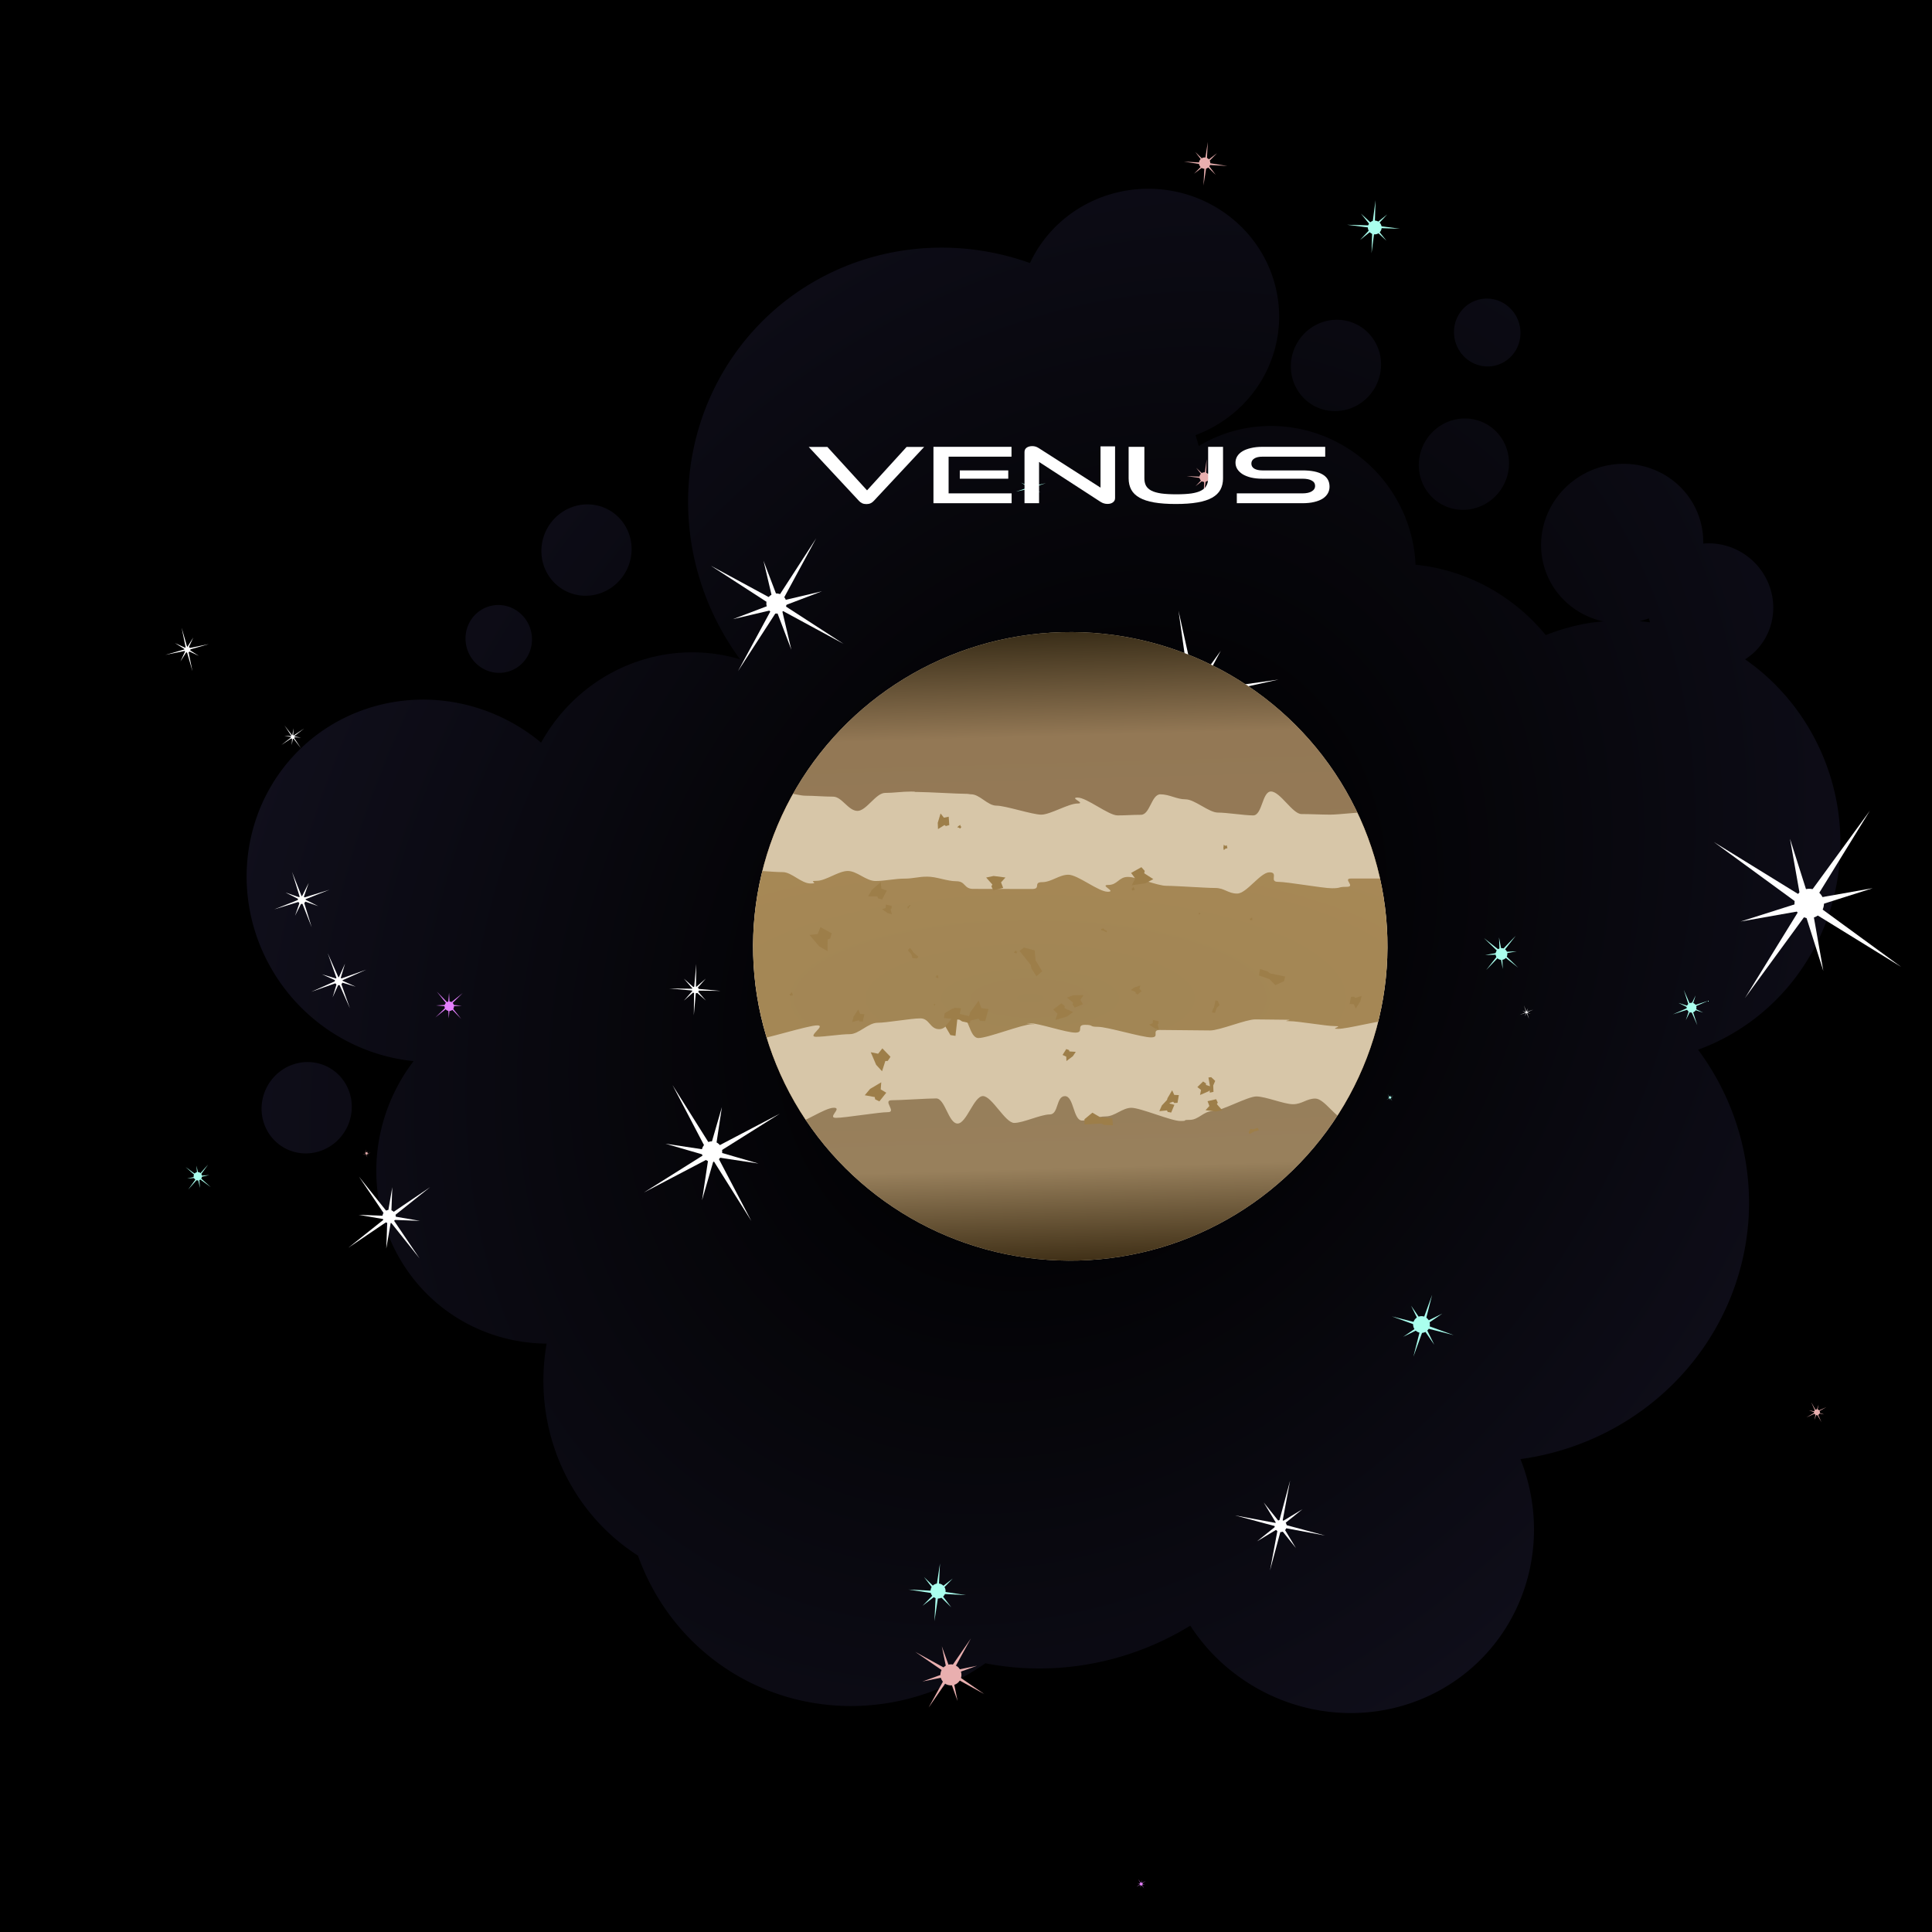 <?xml version="1.0" encoding="UTF-8"?>
<svg version="1.1" viewBox="0 0 700 700" xmlns="http://www.w3.org/2000/svg" xmlns:xlink="http://www.w3.org/1999/xlink">
<defs>
<radialGradient id="d" cx="1539.3" cy="-1165.3" r="442.57" gradientTransform="matrix(1.938 -.119 .095 1.548 -2228.4 -688.28)" gradientUnits="userSpaceOnUse">
<stop offset="0"/>
<stop offset=".086"/>
<stop stop-color="#1c1a30" offset="1"/>
</radialGradient>
<filter id="g" x="-.059" y="-.061" width="1.118" height="1.123" color-interpolation-filters="sRGB">
<feGaussianBlur stdDeviation="19.401"/>
</filter>
<filter id="a" x="-.024" y="-.024" width="1.048" height="1.048" color-interpolation-filters="sRGB">
<feGaussianBlur stdDeviation="6.491"/>
</filter>
<filter id="b" x="-1.16" y="-1.16" width="3.321" height="3.321" color-interpolation-filters="sRGB">
<feGaussianBlur stdDeviation="41.097"/>
</filter>
<filter id="c" x="-.085" y="-.085" width="1.17" height="1.17" color-interpolation-filters="sRGB">
<feGaussianBlur stdDeviation="10.1"/>
</filter>
<filter id="au" x="-.119" y="-.121" width="1.239" height="1.241" color-interpolation-filters="sRGB">
<feGaussianBlur stdDeviation="11.436"/>
</filter>
<linearGradient id="f" x1="577.12" x2="804.77" y1="-3310.1" y2="-3310.1" gradientTransform="translate(1045.2 408.41)" gradientUnits="userSpaceOnUse">
<stop stop-color="#403017" offset="0"/>
<stop stop-color="#98805c" offset=".148"/>
<stop stop-color="#937855" offset=".835"/>
<stop stop-color="#392d18" offset="1"/>
</linearGradient>
<filter id="at" x="-.03" y="-.03" width="1.059" height="1.06" color-interpolation-filters="sRGB">
<feGaussianBlur stdDeviation="2.835"/>
</filter>
<clipPath id="ax">
<ellipse transform="matrix(-.028 -1 1 -.028 0 0)" cx="1736.2" cy="-2901.6" rx="113.82" ry="114.89" fill="url(#linearGradient10348)"/>
</clipPath>
<filter id="aw" x="-.074" y="-.198" width="1.149" height="1.395" color-interpolation-filters="sRGB">
<feGaussianBlur stdDeviation="10.022"/>
</filter>
<radialGradient id="e" cx="-2926.9" cy="-1371.4" r="179.21" gradientTransform="matrix(1 0 0 .708 0 -414.56)" gradientUnits="userSpaceOnUse">
<stop stop-color="#9c804f" offset="0"/>
<stop stop-color="#a38350" offset="1"/>
</radialGradient>
<filter id="av" x="-.097" y="-.245" width="1.194" height="1.491" color-interpolation-filters="sRGB">
<feGaussianBlur stdDeviation="13.177"/>
</filter>
<filter id="h" x="-.231" y="-.261" width="1.463" height="1.522" color-interpolation-filters="sRGB">
<feGaussianBlur stdDeviation="0.752"/>
</filter>
<filter id="i" x="-3.07" y="-3.13" width="7.14" height="7.26" color-interpolation-filters="sRGB">
<feGaussianBlur stdDeviation="0.752"/>
</filter>
<filter id="j" x="-.252" y="-.217" width="1.504" height="1.435" color-interpolation-filters="sRGB">
<feGaussianBlur stdDeviation="0.752"/>
</filter>
<filter id="k" x="-.406" y="-.394" width="1.812" height="1.788" color-interpolation-filters="sRGB">
<feGaussianBlur stdDeviation="0.752"/>
</filter>
<filter id="l" x="-.317" y="-.177" width="1.635" height="1.355" color-interpolation-filters="sRGB">
<feGaussianBlur stdDeviation="0.752"/>
</filter>
<filter id="m" x="-.472" y="-.473" width="1.944" height="1.946" color-interpolation-filters="sRGB">
<feGaussianBlur stdDeviation="0.752"/>
</filter>
<filter id="n" x="-.301" y="-.398" width="1.601" height="1.796" color-interpolation-filters="sRGB">
<feGaussianBlur stdDeviation="0.752"/>
</filter>
<filter id="o" x="-.175" y="-.393" width="1.349" height="1.786" color-interpolation-filters="sRGB">
<feGaussianBlur stdDeviation="0.752"/>
</filter>
<filter id="p" x="-.397" y="-.363" width="1.795" height="1.726" color-interpolation-filters="sRGB">
<feGaussianBlur stdDeviation="0.752"/>
</filter>
<filter id="q" x="-.378" y="-.416" width="1.756" height="1.831" color-interpolation-filters="sRGB">
<feGaussianBlur stdDeviation="0.752"/>
</filter>
<filter id="r" x="-.251" y="-.299" width="1.502" height="1.598" color-interpolation-filters="sRGB">
<feGaussianBlur stdDeviation="0.752"/>
</filter>
<filter id="s" x="-.83" y="-1.236" width="2.661" height="3.472" color-interpolation-filters="sRGB">
<feGaussianBlur stdDeviation="0.752"/>
</filter>
<filter id="t" x="-.459" y="-.542" width="1.917" height="2.084" color-interpolation-filters="sRGB">
<feGaussianBlur stdDeviation="0.752"/>
</filter>
<filter id="u" x="-2.068" y="-1.538" width="5.137" height="4.075" color-interpolation-filters="sRGB">
<feGaussianBlur stdDeviation="0.752"/>
</filter>
<filter id="v" x="-.484" y="-.807" width="1.968" height="2.614" color-interpolation-filters="sRGB">
<feGaussianBlur stdDeviation="0.752"/>
</filter>
<filter id="w" x="-.33" y="-.35" width="1.661" height="1.7" color-interpolation-filters="sRGB">
<feGaussianBlur stdDeviation="0.752"/>
</filter>
<filter id="x" x="-.298" y="-.402" width="1.596" height="1.805" color-interpolation-filters="sRGB">
<feGaussianBlur stdDeviation="0.752"/>
</filter>
<filter id="y" x="-.416" y="-.395" width="1.832" height="1.79" color-interpolation-filters="sRGB">
<feGaussianBlur stdDeviation="0.752"/>
</filter>
<filter id="z" x="-.19" y="-.308" width="1.38" height="1.616" color-interpolation-filters="sRGB">
<feGaussianBlur stdDeviation="0.752"/>
</filter>
<filter id="aa" x="-.736" y="-.32" width="2.471" height="1.641" color-interpolation-filters="sRGB">
<feGaussianBlur stdDeviation="0.752"/>
</filter>
<filter id="ab" x="-.318" y="-.368" width="1.636" height="1.737" color-interpolation-filters="sRGB">
<feGaussianBlur stdDeviation="0.752"/>
</filter>
<filter id="ac" x="-.646" y="-.397" width="2.293" height="1.795" color-interpolation-filters="sRGB">
<feGaussianBlur stdDeviation="0.752"/>
</filter>
<filter id="ad" x="-.514" y="-.529" width="2.028" height="2.057" color-interpolation-filters="sRGB">
<feGaussianBlur stdDeviation="0.752"/>
</filter>
<filter id="ae" x="-3.153" y="-2.341" width="7.305" height="5.682" color-interpolation-filters="sRGB">
<feGaussianBlur stdDeviation="0.752"/>
</filter>
<filter id="af" x="-1.459" y="-1.24" width="3.917" height="3.479" color-interpolation-filters="sRGB">
<feGaussianBlur stdDeviation="0.752"/>
</filter>
<filter id="ag" x="-1.232" y="-.914" width="3.464" height="2.827" color-interpolation-filters="sRGB">
<feGaussianBlur stdDeviation="0.752"/>
</filter>
<filter id="ah" x="-.224" y="-.275" width="1.448" height="1.551" color-interpolation-filters="sRGB">
<feGaussianBlur stdDeviation="0.752"/>
</filter>
<filter id="ai" x="-.258" y="-.348" width="1.516" height="1.696" color-interpolation-filters="sRGB">
<feGaussianBlur stdDeviation="0.752"/>
</filter>
<filter id="aj" x="-.187" y="-.336" width="1.375" height="1.671" color-interpolation-filters="sRGB">
<feGaussianBlur stdDeviation="0.752"/>
</filter>
<filter id="ak" x="-.237" y="-.241" width="1.475" height="1.483" color-interpolation-filters="sRGB">
<feGaussianBlur stdDeviation="0.752"/>
</filter>
<filter id="al" x="-1.47" y="-1.61" width="3.941" height="4.22" color-interpolation-filters="sRGB">
<feGaussianBlur stdDeviation="0.752"/>
</filter>
<filter id="am" x="-.266" y="-.289" width="1.532" height="1.577" color-interpolation-filters="sRGB">
<feGaussianBlur stdDeviation="0.752"/>
</filter>
<filter id="an" x="-.506" y="-.511" width="2.012" height="2.022" color-interpolation-filters="sRGB">
<feGaussianBlur stdDeviation="0.752"/>
</filter>
<filter id="ao" x="-1.607" y="-1.326" width="4.213" height="3.652" color-interpolation-filters="sRGB">
<feGaussianBlur stdDeviation="0.752"/>
</filter>
<filter id="ap" x="-1.191" y="-1.338" width="3.382" height="3.677" color-interpolation-filters="sRGB">
<feGaussianBlur stdDeviation="0.752"/>
</filter>
<filter id="aq" x="-.219" y="-.173" width="1.439" height="1.347" color-interpolation-filters="sRGB">
<feGaussianBlur stdDeviation="0.752"/>
</filter>
<filter id="ar" x="-.432" y="-.319" width="1.864" height="1.637" color-interpolation-filters="sRGB">
<feGaussianBlur stdDeviation="0.752"/>
</filter>
<filter id="as" x="-1.563" y="-1.748" width="4.127" height="4.495" color-interpolation-filters="sRGB">
<feGaussianBlur stdDeviation="0.752"/>
</filter>
</defs>
<g transform="translate(0 -352.36)">
<rect y="352.36" width="700" height="700"/>
<g transform="translate(3222 4473.4)">
<g transform="matrix(.611 -.792 .792 .611 -147.04 -1045.1)">
<path transform="matrix(.712 0 0 .712 62.661 -1885.5)" d="m473.17-3055.6a91.045 93.266 10.042 0 0-90.439 77.324 91.045 93.266 10.042 0 0 12.693 66.242 90.878 88.714 0 0 0-90.332 88.695 90.878 88.714 0 0 0 17.893 52.689 103.62 106.15 65.124 0 0-57 102.66 117.18 120.04 84.692 0 0-17.973 72.852 117.18 120.04 84.692 0 0 82.557 100.54 145.52 142.06 10.953 0 0 78.814 70.842 94.473 96.777 9.172 0 0-4.223 16.467 94.473 96.777 9.172 0 0 77.84 110.6 94.473 96.777 9.172 0 0 96.068-45.826 135.53 132.3 55.826 0 0 168.02 16.961 135.53 132.3 55.826 0 0 52.072-72.633 109.9 112.58 43.623 0 0 140.5-18.609 109.9 112.58 43.623 0 0 31.363-83.764 31.612 32.383 5.906 0 0 7.269 1.697 31.612 32.383 5.906 0 0 34.775-28.959 31.612 32.383 5.906 0 0-8.438-25.557 41.412 40.426 29.082 0 0 11.008-12.516 41.412 40.426 29.082 0 0-16.539-55.459 41.412 40.426 29.082 0 0-55.844 15.201 41.412 40.426 29.082 0 0-0.963 36.811 109.9 112.58 43.623 0 0-4.519-4.774 109.9 112.58 43.623 0 0-18.947-14.25 98.47 100.87 44.824 0 0-12.107-74.328 71.189 72.925 8.27 0 0 25.387-45.781 71.189 72.925 8.27 0 0-44.947-78.418 130.8 133.99 10.316 0 0 3.367-4.709 66.41 64.829 56.519 0 0 69.996-0.449 66.41 64.829 56.519 0 0 17.436-91.154 66.41 64.829 56.519 0 0-69.535-28.543 130.8 133.99 10.316 0 0-100.14-88.715 130.8 133.99 10.316 0 0-149.56 95.117 86.09 88.19 78.216 0 0-95.383-54.273 91.045 93.266 10.042 0 0-74.69-94.621 91.045 93.266 10.042 0 0-15.475-1.361zm119.54 29.547a16.88 17.291 36.291 0 0-1.205 0.016 16.88 17.291 36.291 0 0-13.166 7.139 16.88 17.291 36.291 0 0 3.371 23.928 16.88 17.291 36.291 0 0 23.84-3.947 16.88 17.291 36.291 0 0-3.371-23.928 16.88 17.291 36.291 0 0-9.469-3.207zm63.596 2.067a22.813 23.37 81.524 0 0-4.658 0.234 22.813 23.37 81.524 0 0-19.752 26.01 22.813 23.37 81.524 0 0 26.476 19.119 22.813 23.37 81.524 0 0 19.752-26.01 22.813 23.37 81.524 0 0-21.818-19.354zm-311.58 60.586a22.813 23.37 81.524 0 0-4.658 0.234 22.813 23.37 81.524 0 0-19.752 26.008 22.813 23.37 81.524 0 0 26.477 19.121 22.813 23.37 81.524 0 0 19.752-26.01 22.813 23.37 81.524 0 0-21.818-19.354zm311.61 123.62a130.8 133.99 10.316 0 0 2.434 10.23 163.42 167.4 8.342 0 0-9.088 1.678 86.09 88.19 78.216 0 0 6.654-11.908zm307.22 60.301a22.813 23.37 81.524 0 0-4.658 0.234 22.813 23.37 81.524 0 0-19.752 26.01 22.813 23.37 81.524 0 0 26.476 19.119 22.813 23.37 81.524 0 0 19.752-26.01 22.813 23.37 81.524 0 0-21.818-19.354zm59.738 56.355a16.88 17.291 36.291 0 0-1.205 0.016 16.88 17.291 36.291 0 0-13.166 7.137 16.88 17.291 36.291 0 0 3.371 23.93 16.88 17.291 36.291 0 0 23.84-3.947 16.88 17.291 36.291 0 0-3.371-23.928 16.88 17.291 36.291 0 0-9.469-3.207zm-59.738 25.867a22.813 23.37 81.524 0 0-4.658 0.234 22.813 23.37 81.524 0 0-19.752 26.01 22.813 23.37 81.524 0 0 26.476 19.119 22.813 23.37 81.524 0 0 19.752-26.01 22.813 23.37 81.524 0 0-21.818-19.354zm-10.018 142.28a41.412 40.426 29.082 0 0 4.096 2.945 31.612 32.383 5.906 0 0-1.254 1.654 109.9 112.58 43.623 0 0-2.842-4.6z" fill="url(#d)" filter="url(#g)"/>
<g transform="matrix(.009 .141 -.141 .009 34.805 -3494.5)" fill="#afe">
<path transform="matrix(.289 0 0 .289 -1839.8 -2535.2)" d="m-2830.3-3132.9 55.099-236.65-232.3-79.307 236.65 55.1 79.307-232.3-55.1 236.65 232.3 79.307-236.65-55.1z" filter="url(#a)"/>
<circle transform="matrix(.453 0 0 .453 -1386.3 -1979.6)" cx="-2756" cy="-3376.4" r="42.5" filter="url(#b)"/>
<path transform="matrix(.267 -.109 .109 .267 -1532 -2909.3)" d="m-2730.8-3201.6-38.801-162.78-169.2 15.058 162.78-38.801-15.058-169.2 38.801 162.78 169.2-15.058-162.78 38.801z" filter="url(#a)"/>
</g>
<g transform="matrix(.125 -.012 .012 .125 1083.2 -3204.5)" fill="#fff">
<path d="m-2769.6-3054.9-2.757-311.44-313.15-21.779 311.44-2.757 21.779-313.15 2.757 311.44 313.15 21.779-311.44 2.757z" filter="url(#a)"/>
<path transform="matrix(.858 -.514 .514 .858 1342.7 -1900.2)" d="m-2708.7-3189.9-59.296-173.61-182.39 36.321 173.61-59.296-36.321-182.39 59.296 173.61 182.39-36.321-173.61 59.296z" filter="url(#c)"/>
<circle cx="-2756" cy="-3376.4" r="42.5" filter="url(#b)"/>
</g>
<g transform="matrix(.095 -.105 .105 .095 927.04 -3634.5)" fill="#afe">
<path transform="matrix(.289 0 0 .289 -1839.8 -2535.2)" d="m-2830.3-3132.9 55.099-236.65-232.3-79.307 236.65 55.1 79.307-232.3-55.1 236.65 232.3 79.307-236.65-55.1z" filter="url(#a)"/>
<circle transform="matrix(.453 0 0 .453 -1386.3 -1979.6)" cx="-2756" cy="-3376.4" r="42.5" filter="url(#b)"/>
<path transform="matrix(.267 -.109 .109 .267 -1532 -2909.3)" d="m-2730.8-3201.6-38.801-162.78-169.2 15.058 162.78-38.801-15.058-169.2 38.801 162.78 169.2-15.058-162.78 38.801z" filter="url(#a)"/>
</g>
<g transform="matrix(-.002 .027 -.027 -.002 169.15 -3504)" fill="#e580ff">
<path transform="matrix(.289 0 0 .289 -1839.8 -2535.2)" d="m-2830.3-3132.9 55.099-236.65-232.3-79.307 236.65 55.1 79.307-232.3-55.1 236.65 232.3 79.307-236.65-55.1z" filter="url(#a)"/>
<circle transform="matrix(.453 0 0 .453 -1386.3 -1979.6)" cx="-2756" cy="-3376.4" r="42.5" filter="url(#b)"/>
<path transform="matrix(.267 -.109 .109 .267 -1532 -2909.3)" d="m-2730.8-3201.6-38.801-162.78-169.2 15.058 162.78-38.801-15.058-169.2 38.801 162.78 169.2-15.058-162.78 38.801z" filter="url(#a)"/>
</g>
<g transform="matrix(-.094 -.127 .127 -.094 689.65 -4276)" fill="#afe">
<path transform="matrix(.289 0 0 .289 -1839.8 -2535.2)" d="m-2830.3-3132.9 55.099-236.65-232.3-79.307 236.65 55.1 79.307-232.3-55.1 236.65 232.3 79.307-236.65-55.1z" filter="url(#a)"/>
<circle transform="matrix(.453 0 0 .453 -1386.3 -1979.6)" cx="-2756" cy="-3376.4" r="42.5" filter="url(#b)"/>
<path transform="matrix(.267 -.109 .109 .267 -1532 -2909.3)" d="m-2730.8-3201.6-38.801-162.78-169.2 15.058 162.78-38.801-15.058-169.2 38.801 162.78 169.2-15.058-162.78 38.801z" filter="url(#a)"/>
</g>
<g transform="matrix(.017 .023 -.023 .017 396.17 -3773)" fill="#fff">
<path d="m-2769.6-3054.9-2.757-311.44-313.15-21.779 311.44-2.757 21.779-313.15 2.757 311.44 313.15 21.779-311.44 2.757z" filter="url(#a)"/>
<path transform="matrix(.858 -.514 .514 .858 1342.7 -1900.2)" d="m-2708.7-3189.9-59.296-173.61-182.39 36.321 173.61-59.296-36.321-182.39 59.296 173.61 182.39-36.321-173.61 59.296z" filter="url(#c)"/>
<circle cx="-2756" cy="-3376.4" r="42.5" filter="url(#b)"/>
</g>
<g transform="matrix(.081 -.034 .034 .081 915.17 -3512.3)" fill="#e9afaf">
<path transform="matrix(.289 0 0 .289 -1839.8 -2535.2)" d="m-2830.3-3132.9 55.099-236.65-232.3-79.307 236.65 55.1 79.307-232.3-55.1 236.65 232.3 79.307-236.65-55.1z" filter="url(#a)"/>
<circle transform="matrix(.453 0 0 .453 -1386.3 -1979.6)" cx="-2756" cy="-3376.4" r="42.5" filter="url(#b)"/>
<path transform="matrix(.267 -.109 .109 .267 -1532 -2909.3)" d="m-2730.8-3201.6-38.801-162.78-169.2 15.058 162.78-38.801-15.058-169.2 38.801 162.78 169.2-15.058-162.78 38.801z" filter="url(#a)"/>
</g>
<g transform="matrix(.098 .085 -.085 .098 755.87 -3299.8)" fill="#afe">
<path transform="matrix(.289 0 0 .289 -1839.8 -2535.2)" d="m-2830.3-3132.9 55.099-236.65-232.3-79.307 236.65 55.1 79.307-232.3-55.1 236.65 232.3 79.307-236.65-55.1z" filter="url(#a)"/>
<circle transform="matrix(.453 0 0 .453 -1386.3 -1979.6)" cx="-2756" cy="-3376.4" r="42.5" filter="url(#b)"/>
<path transform="matrix(.267 -.109 .109 .267 -1532 -2909.3)" d="m-2730.8-3201.6-38.801-162.78-169.2 15.058 162.78-38.801-15.058-169.2 38.801 162.78 169.2-15.058-162.78 38.801z" filter="url(#a)"/>
</g>
<g transform="matrix(-.02 -.076 .076 -.02 477.44 -4265.7)" fill="#afe">
<path transform="matrix(.289 0 0 .289 -1839.8 -2535.2)" d="m-2830.3-3132.9 55.099-236.65-232.3-79.307 236.65 55.1 79.307-232.3-55.1 236.65 232.3 79.307-236.65-55.1z" filter="url(#a)"/>
<circle transform="matrix(.453 0 0 .453 -1386.3 -1979.6)" cx="-2756" cy="-3376.4" r="42.5" filter="url(#b)"/>
<path transform="matrix(.267 -.109 .109 .267 -1532 -2909.3)" d="m-2730.8-3201.6-38.801-162.78-169.2 15.058 162.78-38.801-15.058-169.2 38.801 162.78 169.2-15.058-162.78 38.801z" filter="url(#a)"/>
</g>
<g transform="matrix(-.042 -.016 .016 -.042 383.77 -3930.7)" fill="#afe">
<path transform="matrix(.289 0 0 .289 -1839.8 -2535.2)" d="m-2830.3-3132.9 55.099-236.65-232.3-79.307 236.65 55.1 79.307-232.3-55.1 236.65 232.3 79.307-236.65-55.1z" filter="url(#a)"/>
<circle transform="matrix(.453 0 0 .453 -1386.3 -1979.6)" cx="-2756" cy="-3376.4" r="42.5" filter="url(#b)"/>
<path transform="matrix(.267 -.109 .109 .267 -1532 -2909.3)" d="m-2730.8-3201.6-38.801-162.78-169.2 15.058 162.78-38.801-15.058-169.2 38.801 162.78 169.2-15.058-162.78 38.801z" filter="url(#a)"/>
</g>
<g transform="matrix(.014 -.055 .055 .014 518.5 -4035.8)" fill="#fff">
<path d="m-2769.6-3054.9-2.757-311.44-313.15-21.779 311.44-2.757 21.779-313.15 2.757 311.44 313.15 21.779-311.44 2.757z" filter="url(#a)"/>
<path transform="matrix(.858 -.514 .514 .858 1342.7 -1900.2)" d="m-2708.7-3189.9-59.296-173.61-182.39 36.321 173.61-59.296-36.321-182.39 59.296 173.61 182.39-36.321-173.61 59.296z" filter="url(#c)"/>
<circle cx="-2756" cy="-3376.4" r="42.5" filter="url(#b)"/>
</g>
<g transform="matrix(-.027 .071 -.071 -.027 324.76 -3816.3)" fill="#afe">
<path transform="matrix(.289 0 0 .289 -1839.8 -2535.2)" d="m-2830.3-3132.9 55.099-236.65-232.3-79.307 236.65 55.1 79.307-232.3-55.1 236.65 232.3 79.307-236.65-55.1z" filter="url(#a)"/>
<circle transform="matrix(.453 0 0 .453 -1386.3 -1979.6)" cx="-2756" cy="-3376.4" r="42.5" filter="url(#b)"/>
<path transform="matrix(.267 -.109 .109 .267 -1532 -2909.3)" d="m-2730.8-3201.6-38.801-162.78-169.2 15.058 162.78-38.801-15.058-169.2 38.801 162.78 169.2-15.058-162.78 38.801z" filter="url(#a)"/>
</g>
<g transform="matrix(-.016 .029 -.029 -.016 208.54 -3972.1)" fill="#fff">
<path d="m-2769.6-3054.9-2.757-311.44-313.15-21.779 311.44-2.757 21.779-313.15 2.757 311.44 313.15 21.779-311.44 2.757z" filter="url(#a)"/>
<path transform="matrix(.858 -.514 .514 .858 1342.7 -1900.2)" d="m-2708.7-3189.9-59.296-173.61-182.39 36.321 173.61-59.296-36.321-182.39 59.296 173.61 182.39-36.321-173.61 59.296z" filter="url(#c)"/>
<circle cx="-2756" cy="-3376.4" r="42.5" filter="url(#b)"/>
</g>
<g transform="matrix(.054 .009 -.009 .054 664.69 -3265.5)" fill="#e9afaf">
<path transform="matrix(.289 0 0 .289 -1839.8 -2535.2)" d="m-2830.3-3132.9 55.099-236.65-232.3-79.307 236.65 55.1 79.307-232.3-55.1 236.65 232.3 79.307-236.65-55.1z" filter="url(#a)"/>
<circle transform="matrix(.453 0 0 .453 -1386.3 -1979.6)" cx="-2756" cy="-3376.4" r="42.5" filter="url(#b)"/>
<path transform="matrix(.267 -.109 .109 .267 -1532 -2909.3)" d="m-2730.8-3201.6-38.801-162.78-169.2 15.058 162.78-38.801-15.058-169.2 38.801 162.78 169.2-15.058-162.78 38.801z" filter="url(#a)"/>
</g>
<g transform="matrix(.001 -.02 .02 .001 622.64 -3720)" fill="#afe">
<path transform="matrix(.289 0 0 .289 -1839.8 -2535.2)" d="m-2830.3-3132.9 55.099-236.65-232.3-79.307 236.65 55.1 79.307-232.3-55.1 236.65 232.3 79.307-236.65-55.1z" filter="url(#a)"/>
<circle transform="matrix(.453 0 0 .453 -1386.3 -1979.6)" cx="-2756" cy="-3376.4" r="42.5" filter="url(#b)"/>
<path transform="matrix(.267 -.109 .109 .267 -1532 -2909.3)" d="m-2730.8-3201.6-38.801-162.78-169.2 15.058 162.78-38.801-15.058-169.2 38.801 162.78 169.2-15.058-162.78 38.801z" filter="url(#a)"/>
</g>
<g transform="matrix(-.017 .028 -.028 -.017 224.26 -4006.8)" fill="#fff">
<path d="m-2769.6-3054.9-2.757-311.44-313.15-21.779 311.44-2.757 21.779-313.15 2.757 311.44 313.15 21.779-311.44 2.757z" filter="url(#a)"/>
<path transform="matrix(.858 -.514 .514 .858 1342.7 -1900.2)" d="m-2708.7-3189.9-59.296-173.61-182.39 36.321 173.61-59.296-36.321-182.39 59.296 173.61 182.39-36.321-173.61 59.296z" filter="url(#c)"/>
<circle cx="-2756" cy="-3376.4" r="42.5" filter="url(#b)"/>
</g>
<g transform="matrix(-.068 -.06 .06 -.068 718.01 -4258)" fill="#e9afaf">
<path transform="matrix(.289 0 0 .289 -1839.8 -2535.2)" d="m-2830.3-3132.9 55.099-236.65-232.3-79.307 236.65 55.1 79.307-232.3-55.1 236.65 232.3 79.307-236.65-55.1z" filter="url(#a)"/>
<circle transform="matrix(.453 0 0 .453 -1386.3 -1979.6)" cx="-2756" cy="-3376.4" r="42.5" filter="url(#b)"/>
<path transform="matrix(.267 -.109 .109 .267 -1532 -2909.3)" d="m-2730.8-3201.6-38.801-162.78-169.2 15.058 162.78-38.801-15.058-169.2 38.801 162.78 169.2-15.058-162.78 38.801z" filter="url(#a)"/>
</g>
<g transform="matrix(-.004 .015 -.015 -.004 348.73 -4037.4)" fill="#fff">
<path d="m-2769.6-3054.9-2.757-311.44-313.15-21.779 311.44-2.757 21.779-313.15 2.757 311.44 313.15 21.779-311.44 2.757z" filter="url(#a)"/>
<path transform="matrix(.858 -.514 .514 .858 1342.7 -1900.2)" d="m-2708.7-3189.9-59.296-173.61-182.39 36.321 173.61-59.296-36.321-182.39 59.296 173.61 182.39-36.321-173.61 59.296z" filter="url(#c)"/>
<circle cx="-2756" cy="-3376.4" r="42.5" filter="url(#b)"/>
</g>
<g transform="matrix(.131 .057 -.057 .131 631.23 -3159.6)" fill="#afe">
<path transform="matrix(.289 0 0 .289 -1839.8 -2535.2)" d="m-2830.3-3132.9 55.099-236.65-232.3-79.307 236.65 55.1 79.307-232.3-55.1 236.65 232.3 79.307-236.65-55.1z" filter="url(#a)"/>
<circle transform="matrix(.453 0 0 .453 -1386.3 -1979.6)" cx="-2756" cy="-3376.4" r="42.5" filter="url(#b)"/>
<path transform="matrix(.267 -.109 .109 .267 -1532 -2909.3)" d="m-2730.8-3201.6-38.801-162.78-169.2 15.058 162.78-38.801-15.058-169.2 38.801 162.78 169.2-15.058-162.78 38.801z" filter="url(#a)"/>
</g>
<g transform="matrix(.031 -.082 .082 .031 746.56 -3974.6)" fill="#fff">
<path d="m-2769.6-3054.9-2.757-311.44-313.15-21.779 311.44-2.757 21.779-313.15 2.757 311.44 313.15 21.779-311.44 2.757z" filter="url(#a)"/>
<path transform="matrix(.858 -.514 .514 .858 1342.7 -1900.2)" d="m-2708.7-3189.9-59.296-173.61-182.39 36.321 173.61-59.296-36.321-182.39 59.296 173.61 182.39-36.321-173.61 59.296z" filter="url(#c)"/>
<circle cx="-2756" cy="-3376.4" r="42.5" filter="url(#b)"/>
</g>
<g transform="matrix(.009 -.018 .018 .009 394.24 -3967.8)" fill="#e9afaf">
<path transform="matrix(.289 0 0 .289 -1839.8 -2535.2)" d="m-2830.3-3132.9 55.099-236.65-232.3-79.307 236.65 55.1 79.307-232.3-55.1 236.65 232.3 79.307-236.65-55.1z" filter="url(#a)"/>
<circle transform="matrix(.453 0 0 .453 -1386.3 -1979.6)" cx="-2756" cy="-3376.4" r="42.5" filter="url(#b)"/>
<path transform="matrix(.267 -.109 .109 .267 -1532 -2909.3)" d="m-2730.8-3201.6-38.801-162.78-169.2 15.058 162.78-38.801-15.058-169.2 38.801 162.78 169.2-15.058-162.78 38.801z" filter="url(#a)"/>
</g>
<g transform="matrix(.008 .089 -.089 .008 76.604 -3698.2)" fill="#e580ff">
<path transform="matrix(.289 0 0 .289 -1839.8 -2535.2)" d="m-2830.3-3132.9 55.099-236.65-232.3-79.307 236.65 55.1 79.307-232.3-55.1 236.65 232.3 79.307-236.65-55.1z" filter="url(#a)"/>
<circle transform="matrix(.453 0 0 .453 -1386.3 -1979.6)" cx="-2756" cy="-3376.4" r="42.5" filter="url(#b)"/>
<path transform="matrix(.267 -.109 .109 .267 -1532 -2909.3)" d="m-2730.8-3201.6-38.801-162.78-169.2 15.058 162.78-38.801-15.058-169.2 38.801 162.78 169.2-15.058-162.78 38.801z" filter="url(#a)"/>
</g>
<g transform="matrix(.024 .108 -.108 .024 299.87 -3301.8)" fill="#afe">
<path transform="matrix(.289 0 0 .289 -1839.8 -2535.2)" d="m-2830.3-3132.9 55.099-236.65-232.3-79.307 236.65 55.1 79.307-232.3-55.1 236.65 232.3 79.307-236.65-55.1z" filter="url(#a)"/>
<circle transform="matrix(.453 0 0 .453 -1386.3 -1979.6)" cx="-2756" cy="-3376.4" r="42.5" filter="url(#b)"/>
<path transform="matrix(.267 -.109 .109 .267 -1532 -2909.3)" d="m-2730.8-3201.6-38.801-162.78-169.2 15.058 162.78-38.801-15.058-169.2 38.801 162.78 169.2-15.058-162.78 38.801z" filter="url(#a)"/>
</g>
<g transform="matrix(.023 .046 -.046 .023 310.79 -3402.9)" fill="#fff">
<path d="m-2769.6-3054.9-2.757-311.44-313.15-21.779 311.44-2.757 21.779-313.15 2.757 311.44 313.15 21.779-311.44 2.757z" filter="url(#a)"/>
<path transform="matrix(.858 -.514 .514 .858 1342.7 -1900.2)" d="m-2708.7-3189.9-59.296-173.61-182.39 36.321 173.61-59.296-36.321-182.39 59.296 173.61 182.39-36.321-173.61 59.296z" filter="url(#c)"/>
<circle cx="-2756" cy="-3376.4" r="42.5" filter="url(#b)"/>
</g>
<g transform="matrix(.007 .004 -.004 .007 610.27 -3615.8)" fill="#fff">
<path d="m-2769.6-3054.9-2.757-311.44-313.15-21.779 311.44-2.757 21.779-313.15 2.757 311.44 313.15 21.779-311.44 2.757z" filter="url(#a)"/>
<path transform="matrix(.858 -.514 .514 .858 1342.7 -1900.2)" d="m-2708.7-3189.9-59.296-173.61-182.39 36.321 173.61-59.296-36.321-182.39 59.296 173.61 182.39-36.321-173.61 59.296z" filter="url(#c)"/>
<circle cx="-2756" cy="-3376.4" r="42.5" filter="url(#b)"/>
</g>
<g transform="matrix(-.079 -.072 .072 -.079 821.27 -4397.6)" fill="#e9afaf">
<path transform="matrix(.289 0 0 .289 -1839.8 -2535.2)" d="m-2830.3-3132.9 55.099-236.65-232.3-79.307 236.65 55.1 79.307-232.3-55.1 236.65 232.3 79.307-236.65-55.1z" filter="url(#a)"/>
<circle transform="matrix(.453 0 0 .453 -1386.3 -1979.6)" cx="-2756" cy="-3376.4" r="42.5" filter="url(#b)"/>
<path transform="matrix(.267 -.109 .109 .267 -1532 -2909.3)" d="m-2730.8-3201.6-38.801-162.78-169.2 15.058 162.78-38.801-15.058-169.2 38.801 162.78 169.2-15.058-162.78 38.801z" filter="url(#a)"/>
</g>
<g transform="matrix(.02 .015 -.015 .02 416.66 -4005.9)" fill="#fff">
<path d="m-2769.6-3054.9-2.757-311.44-313.15-21.779 311.44-2.757 21.779-313.15 2.757 311.44 313.15 21.779-311.44 2.757z" filter="url(#a)"/>
<path transform="matrix(.858 -.514 .514 .858 1342.7 -1900.2)" d="m-2708.7-3189.9-59.296-173.61-182.39 36.321 173.61-59.296-36.321-182.39 59.296 173.61 182.39-36.321-173.61 59.296z" filter="url(#c)"/>
<circle cx="-2756" cy="-3376.4" r="42.5" filter="url(#b)"/>
</g>
<g transform="matrix(.089 .025 -.025 .089 789.05 -3226)" fill="#afe">
<path transform="matrix(.289 0 0 .289 -1839.8 -2535.2)" d="m-2830.3-3132.9 55.099-236.65-232.3-79.307 236.65 55.1 79.307-232.3-55.1 236.65 232.3 79.307-236.65-55.1z" filter="url(#a)"/>
<circle transform="matrix(.453 0 0 .453 -1386.3 -1979.6)" cx="-2756" cy="-3376.4" r="42.5" filter="url(#b)"/>
<path transform="matrix(.267 -.109 .109 .267 -1532 -2909.3)" d="m-2730.8-3201.6-38.801-162.78-169.2 15.058 162.78-38.801-15.058-169.2 38.801 162.78 169.2-15.058-162.78 38.801z" filter="url(#a)"/>
</g>
<g transform="matrix(.073 .062 -.062 .073 613.87 -3398.1)" fill="#fff">
<path d="m-2769.6-3054.9-2.757-311.44-313.15-21.779 311.44-2.757 21.779-313.15 2.757 311.44 313.15 21.779-311.44 2.757z" filter="url(#a)"/>
<path transform="matrix(.858 -.514 .514 .858 1342.7 -1900.2)" d="m-2708.7-3189.9-59.296-173.61-182.39 36.321 173.61-59.296-36.321-182.39 59.296 173.61 182.39-36.321-173.61 59.296z" filter="url(#c)"/>
<circle cx="-2756" cy="-3376.4" r="42.5" filter="url(#b)"/>
</g>
<g transform="matrix(.074 .184 -.184 .074 -163.63 -2924.5)" fill="#e9afaf">
<path transform="matrix(.289 0 0 .289 -1839.8 -2535.2)" d="m-2830.3-3132.9 55.099-236.65-232.3-79.307 236.65 55.1 79.307-232.3-55.1 236.65 232.3 79.307-236.65-55.1z" filter="url(#a)"/>
<circle transform="matrix(.453 0 0 .453 -1386.3 -1979.6)" cx="-2756" cy="-3376.4" r="42.5" filter="url(#b)"/>
<path transform="matrix(.267 -.109 .109 .267 -1532 -2909.3)" d="m-2730.8-3201.6-38.801-162.78-169.2 15.058 162.78-38.801-15.058-169.2 38.801 162.78 169.2-15.058-162.78 38.801z" filter="url(#a)"/>
</g>
<g transform="matrix(-.013 -.085 .085 -.013 806.88 -4234.2)" fill="#fff">
<path d="m-2769.6-3054.9-2.757-311.44-313.15-21.779 311.44-2.757 21.779-313.15 2.757 311.44 313.15 21.779-311.44 2.757z" filter="url(#a)"/>
<path transform="matrix(.858 -.514 .514 .858 1342.7 -1900.2)" d="m-2708.7-3189.9-59.296-173.61-182.39 36.321 173.61-59.296-36.321-182.39 59.296 173.61 182.39-36.321-173.61 59.296z" filter="url(#c)"/>
<circle cx="-2756" cy="-3376.4" r="42.5" filter="url(#b)"/>
</g>
</g>
<g transform="translate(115.99 -2123.2)">
<ellipse transform="matrix(-.028 -1 1 -.028 0 0)" cx="1736.2" cy="-2901.6" rx="113.82" ry="114.89" fill="#d4c2a4" filter="url(#au)"/>
<ellipse transform="matrix(-.028 -1 1 -.028 0 0)" cx="1736.2" cy="-2901.6" rx="113.82" ry="114.89" fill="url(#f)" filter="url(#at)"/>
<g clip-path="url(#ax)">
<path d="m-3106.9-1711.7s-1.883 0.185 4.406 0.185c2.757 0 4.941 7.178 8.701 7.178 2.984 0 14.958-1.49 18.503-1.49 3.076 0-3.198-0.194 0.257-0.194 3.127 0 10.526-6.335 13.931-6.335 3.16 0 11.635 2.821 15.009 2.821 3.183 0 6.599 0.337 9.952 0.337 3.199 0 5.503 5.161 8.839 5.161 3.212 0 6.667-6.517 9.989-6.517 3.224 0 6.039-0.491 9.351-0.491 3.232 0-0.507 0.158 2.796 0.158 3.24 0 14.23 0.672 17.525 0.672 3.247 0-1.849 0.153 1.44 0.153 3.253 0 5.976 4.122 9.258 4.122 3.259 0 12.95 3.263 16.227 3.263 3.265 0 9.851-4.036 13.121-4.036 3.27 0-3.192-2.152 0.072-2.152 3.276 0 11.184 6.462 14.444 6.462 3.283 0 5.223-0.22 8.477-0.22 3.289 0 3.789-7.422 7.036-7.422 3.296 0 5.879 1.816 9.12 1.816 3.303 0 8.47 4.801 11.702 4.801 3.312 0 9.577 1.027 12.8 1.027 3.323 0 3.237-8.666 6.449-8.666 3.335 0 7.836 8.17 11.035 8.17 3.352 0 7.143 0.215 10.326 0.215 3.374 0 11.655-1.014 14.815-1.014 3.405 0-1.403-5.34 1.725-5.34 3.454 0 13.941-2.704 17.017-2.704 3.544 0 3.795 9.309 6.778 9.309 3.76 0 6.054-9.728 8.811-9.728 6.29 0 7.025 2.241 7.025 2.241s7.298 10.052 7.298 15.841c0 2.663-7.29-0.742-7.29 2.76 0 2.882 1.724 4.261 1.724 7.561 0 2.976-2.401 10.036-2.401 13.248 0 3.034 6.125 1.618 6.125 4.776 0 3.077-6.135 11.179-6.135 14.294s0.281 4.456 0.281 7.533c0 3.158 3.284 12.722 3.284 15.756 0 3.212 6.397 2.141 6.397 5.118 0 3.301-8.268 9.579-8.268 12.462 0 3.502 5.5-1.6 5.5 1.063 0 5.789-4.787 9.525-4.787 9.525s-5.694 2.775-11.984 2.775c-2.757 0 2.052-2.23-1.708-2.23-2.984 0-12.196-0.538-15.74-0.538-3.076 0-5.292-0.487-8.746-0.487-3.127 0-7.497 0.509-10.903 0.509-3.16 0-0.036 7.546-3.41 7.546-3.183 0-7.354-7.402-10.706-7.402-3.199 0-4.77 2.05-8.106 2.05-3.212 0-9.913-2.818-13.236-2.818-3.224 0-12.605 5.327-15.917 5.327-3.232 0-4.973 3.164-8.275 3.164-3.24 0-0.096 0.405-3.391 0.405-3.247 0-14.427-4.782-17.716-4.782-3.253 0-5.987 3.121-9.27 3.121-3.259 0-5.291 1.505-8.568 1.505-3.265 0-2.962-8.853-6.233-8.853-3.27 0-2.227 6.631-5.492 6.631-3.276 0-9.628 3.076-12.887 3.076-3.283 0-8.073-9.722-11.326-9.722-3.289 0-5.948 9.945-9.195 9.945-3.296 0-4.516-9.1-7.756-9.1-3.303 0-12.935 0.661-16.168 0.661-3.312 0 1.926 4.315-1.297 4.315-3.323 0-15.608 2.066-18.82 2.066-3.335 0 2.415-3.661-0.784-3.661-3.352 0-11.265 5.764-14.447 5.764-3.374 0-11.878-5.812-15.038-5.812-3.405 0 0.851-3.451-2.276-3.451-3.454 0-4.905 6.603-7.981 6.603-3.544 0-7.127 0.503-10.111 0.503-3.76 0-12.082 2.082-14.839 2.082-6.29 0-4.767-2.093-4.767-2.093s-3.898-11.336-3.898-17.124c0-2.663-3.221-4.818-3.221-8.32 0-2.882 4.755 2.677 4.755-0.624 0-2.976-6.648-11.842-6.648-15.053 0-3.034 1.636-1.282 1.636-4.439 0-3.077-1.751-9.993-1.751-13.108s9.985-6.615 9.985-9.692c0-3.158-9.678-7.617-9.678-10.651 0-3.212-0.251-5.357-0.251-8.334 0-3.301 2.537-1.292 2.537-4.174 0-3.502-2.272-12.793-2.272-15.455 0-5.789 5.878-2.69 5.878-2.69" fill="#d7c6a8" filter="url(#aw)"/>
<path transform="matrix(1.037 0 0 .48 70.495 -971.17)" d="m-3080.1-1482.7s5.999 5.186 12.289 5.186c2.757 0 1.772 1.501 5.532 1.501 2.984 0 15.97-0.979 19.514-0.979 3.076 0-10.082 6.79-6.627 6.79 3.127 0 18.769-11.997 22.174-11.997 3.16 0 10.434 1.606 13.808 1.606 3.183 0 6.44 8.589 9.792 8.589 3.199 0-1.243-2.015 2.093-2.015 3.212 0 7.557-7.434 10.88-7.434 3.224 0 6.364 7.572 9.677 7.572 3.232 0 6.778-1.807 10.081-1.807 3.24 0 4.732-1.49 8.028-1.49 3.247 0 6.871 3.471 10.16 3.471 3.253 0 2.542 5.772 5.825 5.772 3.259 0 17.328 0.073 20.605 0.073 3.265 0 0.233-5.154 3.504-5.154 3.271 0 5.92-5.611 9.184-5.611 3.276 0 10.482 12.85 13.742 12.85 3.283 0-3.062-5.129 0.191-5.129 3.289 0 3.619-6.069 6.866-6.069 3.296 0 10.198 6.713 13.438 6.713 3.303 0 13.818 1.643 17.05 1.643 3.312 0 4.458 4.212 7.681 4.212 3.323 0 8.076-16.044 11.289-16.044 3.335 0-0.24 7.194 2.959 7.194 3.352 0 15.672 4.844 18.855 4.844 3.374 0 1.958-1.084 5.117-1.084 3.405 0-1.538-6.266 1.589-6.266 3.454 0 14.899-0.01 17.975-0.01 3.544 0 2.902 5.508 5.886 5.508 3.76 0 6.155-7.577 8.912-7.577 6.29 0 9.798-3.62 9.798-3.62s8.943 9.627 8.943 15.416c0 2.663-10.577 7.608-10.577 11.11 0 2.882 1.729-2.478 1.729 0.823 0 2.977 3.688 17.796 3.688 21.008 0 3.034 7.722 0.239 7.722 3.396 0 3.077-5.906 5.494-5.906 8.61s-1.366 2.847-1.366 5.924c0 3.158 3.846 13.114 3.846 16.148 0 3.212 2.67 11 2.67 13.977 0 3.301-2.732 5.343-2.732 8.226 0 3.502-3.911-4.581-3.911-1.918 0 5.789 2.332 7.54 2.332 7.54s-9.637 2.18-15.927 2.18c-2.757 0 3.344 7.601-0.416 7.601-2.984 0-16.832-3.653-20.376-3.653-3.076 0 4.181-3.622 0.726-3.622-3.127 0-14.2 6.399-17.605 6.399-3.16 0 2.285-2.074-1.089-2.074-3.183 0-12.639-3.736-15.991-3.736-3.199 0 2.383-1.062-0.952-1.062-3.212 0-7.601-0.254-10.923-0.254-3.224 0-12.377 8.328-15.69 8.328-3.232 0-14.236-0.36-17.539-0.36-3.24 0 0.171 5.608-3.124 5.608-3.247 0-15.284-7.98-18.573-7.98-3.253 0-1.243-1.494-4.526-1.494-3.259 0-0.089 5.869-3.366 5.869-3.265 0-12.811-7.173-16.082-7.173-3.271 0 4.201 0.823 0.936 0.823-3.276 0-15.43 10.448-18.689 10.448-3.283 0-3.25-17.306-6.504-17.306-3.289 0-3.972 10.605-7.219 10.605-3.296 0-3.34-8.141-6.58-8.141-3.304 0-11.697 3.31-14.93 3.31-3.312 0-6.51 8.6-9.733 8.6-3.323 0-8.559 1.988-11.772 1.988-3.335 0 3.635-8.623 0.436-8.623-3.352 0-19.225 11.08-22.408 11.08-3.374 0-5.625-13.615-8.785-13.615-3.405 0-7.202 0.98-10.329 0.98-3.454 0 3.236 2.243 0.159 2.243-3.544 0-7.245 8.338-10.229 8.338-3.76 0-19.459 0.617-22.216 0.617-6.29 0-1.326 0.327-1.326 0.327s0.85-19.436 0.85-25.224c0-2.663-3.426 1.776-3.426-1.726 0-2.882-3.885-1.096-3.885-4.396 0-2.977 3.323-11.093 3.323-14.305 0-3.034 1.546-0.654 1.546-3.811 0-3.077-7.522-6.088-7.522-9.203 0-3.116 6.218-13.396 6.218-16.473 0-3.158-4.265-10.7-4.265-13.733 0-3.212-3.254 4.057-3.254 1.079 0-3.301 0.035-4.162 0.035-7.045 0-3.502 5.587-18.3 5.587-20.962 0-5.789 1.596-3.649 1.596-3.649" fill="url(#e)" filter="url(#av)" opacity=".97"/>
</g>
<path d="m-3044.7-1659.1 2.982-0.303 0.971-2.533 4.091 2.24-0.555 1.9-0.901 0.313-0.036 4.282-3.016-1.759z" fill="#9d7e49" fill-rule="evenodd"/>
<path d="m-3018.7-1605.7-0.184 2.574 2.005 1.198-2.504 3.139-1.53-0.752-0.132-0.811-3.627-0.663 1.938-2.299z" fill="#9d7e49" fill-rule="evenodd" filter="url(#h)"/>
<path d="m-2999.4-1633.5-0.075-0.211-0.201-0.026 0.09-0.336 0.147 0.01 0.039 0.06 0.311-0.073-0.074 0.25z" fill="#9d7e49" fill-rule="evenodd" filter="url(#i)"/>
<path d="m-3022.5-1616.6 2.673 0.544 1.529-1.938 2.949 3.053-0.997 1.501-0.868 0.028-1.19 3.711-2.145-2.344z" fill="#9d7e49" fill-rule="evenodd" filter="url(#j)"/>
<path d="m-3027-1632.1 0.644 1.609 1.563 0.136-0.593 2.631-1.145-0.01-0.318-0.451-2.386 0.663 0.497-1.957z" fill="#9d7e49" fill-rule="evenodd" filter="url(#k)"/>
<path d="m-2995.5-1626 2.118-2.533 1.042-4.175 2.522 0.179-0.661 3.01-0.672 1.07-0.644 5.918-1.844-0.28z" fill="#9d7e49" fill-rule="evenodd" filter="url(#l)"/>
<path d="m-3007.4-1650.7-0.388-1.4-1.252-1.421 0.695-0.869 0.925 0.991 0.22 0.511 1.982 1.712-0.562 0.598z" fill="#9d7e49" fill-rule="evenodd" filter="url(#m)"/>
<path d="m-2945.4-1637.3-1.146 1.715 0.918 1.625-2.981 1.189-0.765-1.127 0.229-0.615-2.256-1.895 2.255-0.829z" fill="#9d7e49" fill-rule="evenodd" filter="url(#n)"/>
<path d="m-2942.2-1594.7 2.877 1.694 4.337 0.349 0.238 2.545-3.111-0.162-1.179-0.493-6.009 0.336-0.026-1.885z" fill="#9d7e49" fill-rule="evenodd" filter="url(#o)"/>
<path d="m-2913.3-1602.8 0.768 1.666 1.659 0.059-0.483 2.813-1.211 0.056-0.36-0.46-2.486 0.83 0.418-2.096z" fill="#9d7e49" fill-rule="evenodd" filter="url(#p)"/>
<path d="m-2951.6-1613.4-0.068-1.612-1.33-0.602 1.333-2.127 1.003 0.358 0.139 0.494 2.299 0.155-1.04 1.565z" fill="#9d7e49" fill-rule="evenodd" filter="url(#q)"/>
<path d="m-2955.6-1628.3 0.749-2.262-1.522-1.528 2.954-2.24 1.198 1.02-0.066 0.756 3.095 1.417-2.256 1.617z" fill="#9d7e49" fill-rule="evenodd" filter="url(#r)"/>
<path d="m-2938.2-1661.5 0.451 0.548 0.841 0.386-0.138 0.526-0.61-0.259-0.2-0.185-1.225-0.37 0.132-0.379z" fill="#9d7e49" fill-rule="evenodd" filter="url(#s)"/>
<path d="m-2924.8-1640.8-0.364 1.247 0.859 0.803-1.566 1.279-0.673-0.532 0.021-0.413-1.714-0.711 1.198-0.925z" fill="#9d7e49" fill-rule="evenodd" filter="url(#t)"/>
<path d="m-2884.3-1664.3-0.323-0.238-0.324 0.164-0.204-0.59 0.226-0.139 0.117 0.05 0.388-0.421 0.14 0.445z" fill="#9d7e49" fill-rule="evenodd" filter="url(#u)"/>
<path d="m-2885-1588.8 1.2 0.128 1.48-0.533 0.458 0.802-1.048 0.411-0.462 0.013-1.929 1.008-0.29-0.617z" fill="#9d7e49" fill-rule="evenodd" filter="url(#v)"/>
<path d="m-2914.6-1599.9 0.407 1.906 1.706 0.448-1.157 2.803-1.267-0.224-0.266-0.56-2.769 0.281 0.922-2.074z" fill="#9d7e49" fill-rule="evenodd" filter="url(#w)"/>
<path d="m-2901.2-1595.6 1.388-1.517-0.66-1.74 3.117-0.722 0.584 1.226-0.319 0.572 1.937 2.208-2.347 0.477z" fill="#9d7e49" fill-rule="evenodd" filter="url(#x)"/>
<path d="m-2846.8-1632.4-0.664-1.579-1.546-0.107 0.539-2.61 1.131-0.014 0.322 0.44 2.345-0.697-0.457 1.942z" fill="#9d7e49" fill-rule="evenodd" filter="url(#y)"/>
<path d="m-2875.9-1640.9-2.164-2.19-3.784-1.337 0.39-2.325 2.735 0.88 0.934 0.719 5.436 1.122-0.423 1.687z" fill="#9d7e49" fill-rule="evenodd" filter="url(#z)"/>
<path d="m-2897.7-1606.2-0.715 1.638 0.094 2.327-1.337 0.29-0.115-1.664 0.186-0.658-0.566-3.172 1-0.135z" fill="#9d7e49" fill-rule="evenodd" filter="url(#aa)"/>
<path d="m-2903.2-1601.1 0.365-1.83-1.329-1.041 2.081-2.024 1.029 0.678 0.021 0.594 2.541 0.804-1.598 1.473z" fill="#9d7e49" fill-rule="evenodd" filter="url(#ab)"/>
<path d="m-2896.1-1633.7-1.044 1.037-0.634 1.81-1.112-0.183 0.417-1.308 0.342-0.447 0.529-2.6 0.807 0.2z" fill="#9d7e49" fill-rule="evenodd" filter="url(#ac)"/>
<path d="m-2921.6-1626.6 1.236-0.492 0.107-1.199 2.018 0.458-0.01 0.879-0.347 0.243 0.505 1.832-1.501-0.384z" fill="#9d7e49" fill-rule="evenodd" filter="url(#ad)"/>
<path d="m-2903.6-1667.2 0.193 0.177 0.222-0.084 0.092 0.398-0.156 0.074-0.073-0.041-0.282 0.247-0.061-0.299z" fill="#9d7e49" fill-rule="evenodd" filter="url(#ae)"/>
<path d="m-2926.8-1675.3-0.463-0.121-0.287 0.325-0.487-0.563 0.189-0.253h0.152l0.245-0.638 0.352 0.432z" fill="#9d7e49" fill-rule="evenodd" filter="url(#af)"/>
<path d="m-2894.6-1691.8 0.505 0.442 0.563-0.228 0.259 1.012-0.396 0.199-0.189-0.1-0.707 0.648-0.172-0.763z" fill="#9d7e49" fill-rule="evenodd" filter="url(#ag)"/>
<path d="m-2927.9-1677.1 1.219-2.467-1.496-1.991 3.737-2.089 1.207 1.359-0.196 0.854 3.312 2.116-2.839 1.488z" fill="#9d7e49" fill-rule="evenodd" filter="url(#ah)"/>
<path d="m-2973.7-1679.9-1.594 1.761 0.773 2.006-3.596 0.854-0.682-1.413 0.364-0.662-2.252-2.538 2.708-0.566z" fill="#9d7e49" fill-rule="evenodd" filter="url(#ai)"/>
<path d="m-2992.7-1632.5 2.395 2.004 3.948 0.987-0.17 2.385-2.846-0.626-1.012-0.636-5.596-0.611 0.265-1.743z" fill="#9d7e49" fill-rule="evenodd" filter="url(#aj)"/>
<path d="m-2983.4-1635.3 0.958 2.725 2.592 0.337-1.173 4.34-1.906-0.091-0.497-0.774-4.02 0.935 0.966-3.224z" fill="#9d7e49" fill-rule="evenodd" filter="url(#ak)"/>
<path d="m-2969.8-1653.5 0.026 0.416 0.347 0.148-0.332 0.557-0.261-0.087-0.039-0.127-0.594-0.027 0.26-0.409z" fill="#9d7e49" fill-rule="evenodd" filter="url(#al)"/>
<path d="m-3018.9-1678.2 0.25 2.316 1.973 0.742-1.72 3.19-1.48-0.422-0.248-0.699-3.327-0.01 1.352-2.353z" fill="#9d7e49" fill-rule="evenodd" filter="url(#am)"/>
<path d="m-3018.4-1668.4 1.273-0.481 0.131-1.225 2.057 0.505-0.022 0.899-0.359 0.242 0.484 1.883-1.529-0.42z" fill="#9d7e49" fill-rule="evenodd" filter="url(#an)"/>
<path d="m-3009.2-1669.3 0.424-0.207 0.379-0.484 0.319 0.17-0.262 0.354-0.15 0.1-0.429 0.735-0.224-0.144z" fill="#9d7e49" fill-rule="evenodd" filter="url(#ao)"/>
<path d="m-2990-1699-0.026 0.502 0.395 0.226-0.477 0.62-0.3-0.141-0.029-0.157-0.709-0.116 0.369-0.455z" fill="#9d7e49" fill-rule="evenodd" filter="url(#ap)"/>
<path d="m-2963.1-1653.5 0.312 3.574 2.4 4.013-2.079 1.796-1.799-2.824-0.303-1.339-4.042-5.049 1.634-1.198z" fill="#9d7e49" fill-rule="evenodd" filter="url(#aq)"/>
<path d="m-2997.2-1703.1 1.212 1.527 1.728-0.357 0.209 3.027-1.236 0.363-0.488-0.384-2.358 1.483-0.095-2.269z" fill="#9d7e49" fill-rule="evenodd" filter="url(#ar)"/>
<path d="m-2999.1-1643.9 0.381-0.186v-0.384l0.652 0.097 0.019 0.279-0.104 0.086 0.205 0.57-0.487-0.085z" fill="#9d7e49" fill-rule="evenodd" filter="url(#as)"/>
<path d="m-3050.7-1637.1-0.452-0.159-0.313 0.3-0.439-0.602 0.21-0.237 0.152 0.016 0.297-0.617 0.316 0.46z" fill="#9d7e49" fill-rule="evenodd"/>
</g>
<g transform="scale(1.245 .803)" fill="#fff" stroke-width="1px">
<path d="m-2352.6-4930.4h5.425l11.55 19.6 11.515-19.6h5.11l-14.665 24.36q-0.385 0.665-0.91 1.05t-1.225 0.385q-0.735 0-1.26-0.385t-0.91-1.05l-14.63-24.36z" style=""/>
<path d="m-2316.3-4905m0 0v-25.445h22.715v4.445h-18.305v16.555h18.34v4.445h-22.75zm7.665-11.06v-3.745h14.105v3.745h-14.105z" style=""/>
<path d="m-2289.8-4905m4.235-18.62v18.62h-4.235v-23.1q0-1.225 0.595-1.925 0.63-0.735 1.68-0.735 0.49 0 0.945 0.21t0.945 0.7l17.955 17.815v-18.62h4.235v23.31q0 1.26-0.63 1.96-0.595 0.7-1.575 0.7-1.085 0-2.03-0.945l-17.885-17.99z" style=""/>
<path d="m-2259.5-4905m23.135-25.445h4.34v14.21q0 2.94-0.77 5.145-0.77 2.17-2.415 3.605t-4.27 2.135q-2.59 0.7-6.3 0.7-3.675 0-6.3-0.7-2.59-0.7-4.235-2.135t-2.415-3.605q-0.77-2.205-0.77-5.145v-14.21h4.585v14.21q0 1.925 0.455 3.29 0.49 1.365 1.54 2.24 1.085 0.875 2.87 1.295 1.785 0.385 4.41 0.385t4.41-0.385q1.785-0.42 2.835-1.295 1.085-0.875 1.54-2.24 0.49-1.365 0.49-3.29v-14.21z" style=""/>
<path d="m-2228.4-4905m0.385 0v-4.445h19.075q1.785 0 2.73-0.91 0.98-0.91 0.98-2.415 0-1.645-0.98-2.45-0.945-0.84-2.73-0.84h-11.69q-1.785 0-3.255-0.525-1.435-0.56-2.45-1.505-0.98-0.98-1.54-2.31-0.525-1.33-0.525-2.905 0-1.54 0.49-2.835 0.525-1.33 1.505-2.275 1.015-0.945 2.485-1.47 1.47-0.56 3.36-0.56h18.27v4.445h-18.27q-1.54 0-2.38 0.84-0.84 0.805-0.84 2.275t0.84 2.275q0.875 0.805 2.345 0.805h11.655q3.885 0 5.88 1.82 2.03 1.82 2.03 5.53 0 1.61-0.49 2.975t-1.47 2.38q-0.98 0.98-2.485 1.54-1.47 0.56-3.465 0.56h-19.075z" style=""/>
</g>
</g>
</g>
</svg>
